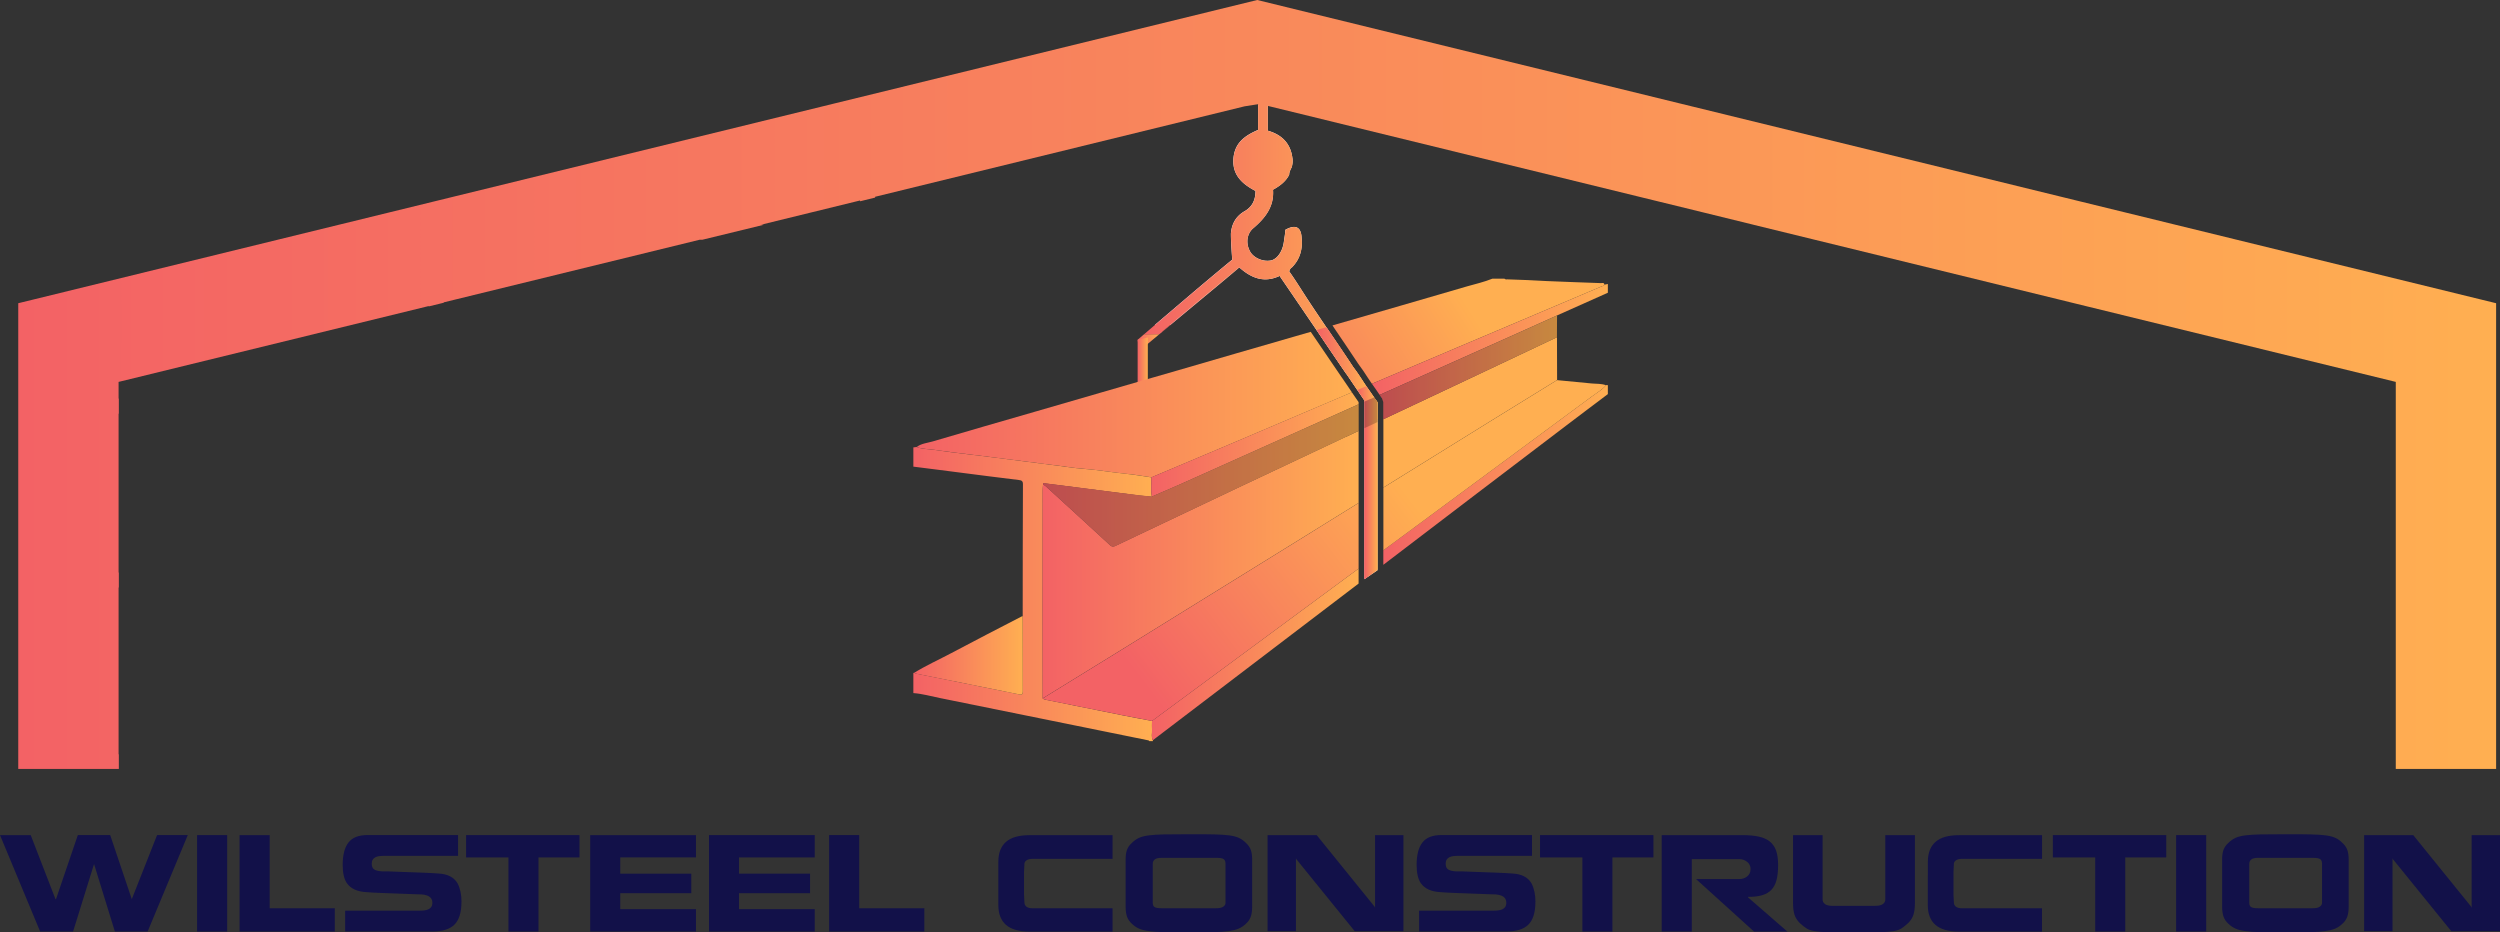 <?xml version="1.0" encoding="UTF-8"?>
<svg data-bbox="0 0 405.4 151.21" viewBox="0 0 405.4 151.2" xmlns:xlink="http://www.w3.org/1999/xlink" xmlns="http://www.w3.org/2000/svg" data-type="ugc">
    <rect x="0" y="0" width="405.4" height="151.2" fill="#333333" stroke="none"/>
    <g>
        <defs>
            <linearGradient gradientUnits="userSpaceOnUse" y2="55.56" x2="188" y1="55.56" x1="184.48" id="9210bca7-6d88-4fee-9a3b-6a53d730585b">
                <stop stop-color="#f36265" offset="0"/>
                <stop stop-color="#ffaf51" offset="1"/>
            </linearGradient>
            <linearGradient xlink:href="#9210bca7-6d88-4fee-9a3b-6a53d730585b" y2="48.65" x2="200.83" y1="48.65" x1="188.48" id="0a49bf03-c4ad-4999-82b8-5acdef9f0e57"/>
            <linearGradient xlink:href="#9210bca7-6d88-4fee-9a3b-6a53d730585b" y2="42.36" x2="223.37" y1="42.36" x1="185.54" id="e92828ad-4d59-49c4-9a4f-171e5840dd30"/>
            <linearGradient xlink:href="#9210bca7-6d88-4fee-9a3b-6a53d730585b" y2="79.25" x2="223.37" y1="79.25" x1="221.26" id="6dab06c2-0c87-4d76-9867-45daed8647c1"/>
            <linearGradient xlink:href="#9210bca7-6d88-4fee-9a3b-6a53d730585b" y2="64.85" x2="186.13" y1="64.85" id="c2cb9699-c48a-4f1a-a86d-4b10e8b650cd"/>
            <linearGradient xlink:href="#9210bca7-6d88-4fee-9a3b-6a53d730585b" y2="65.6" x2="219.22" y1="65.6" x1="148.63" id="0f040a33-7470-4314-9b4e-7bdfb757124d"/>
            <linearGradient xlink:href="#9210bca7-6d88-4fee-9a3b-6a53d730585b" y2="58.15" x2="221.59" y1="58.15" x1="213.51" id="e6296841-df6a-4651-9556-07f20b6a2b76"/>
            <linearGradient xlink:href="#9210bca7-6d88-4fee-9a3b-6a53d730585b" y2="49.57" x2="238.03" y1="73.04" x1="200.56" id="574bbc3c-049e-4ca4-8950-86aa27fd4ed2"/>
            <linearGradient xlink:href="#9210bca7-6d88-4fee-9a3b-6a53d730585b" y2="96.34" x2="186.95" y1="96.34" x1="148.11" id="835c4937-3ac0-4dcd-958a-ce9272c0904c"/>
            <linearGradient xlink:href="#9210bca7-6d88-4fee-9a3b-6a53d730585b" y2="106.12" x2="220.31" y1="106.12" x1="186.78" id="81a487ab-9861-46a0-abf4-bf5dcc416b19"/>
            <linearGradient xlink:href="#9210bca7-6d88-4fee-9a3b-6a53d730585b" y2="91.92" x2="223.37" y1="91.92" x1="221.26" id="9dbb3da0-ba7f-4519-bae6-17c79d8a823d"/>
            <linearGradient xlink:href="#9210bca7-6d88-4fee-9a3b-6a53d730585b" y2="77.01" x2="260.73" y1="77.01" x1="224.32" id="d5cdea0a-79f0-42a4-bc43-0079b8207b2e"/>
            <linearGradient xlink:href="#9210bca7-6d88-4fee-9a3b-6a53d730585b" y2="72.08" x2="220.31" y1="72.08" x1="186.67" id="c0ebb1f7-bec4-472d-b9a3-0014261e7440"/>
            <linearGradient xlink:href="#9210bca7-6d88-4fee-9a3b-6a53d730585b" y2="63.87" x2="222.85" y1="63.87" x1="220.11" id="9b2a400a-6ccd-4bba-a172-1f7945c7592d"/>
            <linearGradient xlink:href="#9210bca7-6d88-4fee-9a3b-6a53d730585b" y2="55.04" x2="260.73" y1="55.04" x1="222.47" id="b7ff33cc-228e-4a26-8fb9-8cc03036cd5b"/>
            <linearGradient xlink:href="#9210bca7-6d88-4fee-9a3b-6a53d730585b" y2="106.26" x2="165.86" y1="106.26" x1="148.23" id="0558e2f8-5bbd-4a26-924f-55c0e88b3d74"/>
            <linearGradient xlink:href="#9210bca7-6d88-4fee-9a3b-6a53d730585b" y2="91.57" x2="220.31" y1="91.57" x1="169.06" id="d9d4af0f-a437-4e55-9a56-d73dbdb36e08"/>
            <linearGradient xlink:href="#9210bca7-6d88-4fee-9a3b-6a53d730585b" y2="74.71" x2="223.37" y1="74.71" x1="221.26" id="213884ab-f45d-4cc6-be15-e67b8652b821"/>
            <linearGradient xlink:href="#9210bca7-6d88-4fee-9a3b-6a53d730585b" y2="76.68" x2="218.85" y1="112.53" x1="156.85" id="24fb68fd-6093-4270-8949-e494946bcc54"/>
            <linearGradient xlink:href="#9210bca7-6d88-4fee-9a3b-6a53d730585b" y2="78.31" x2="226.87" y1="110.18" x1="184.88" id="8ba07564-1a95-44b3-8fde-46f97a228892"/>
            <linearGradient xlink:href="#9210bca7-6d88-4fee-9a3b-6a53d730585b" y2="85.57" x2="223.37" y1="85.57" x1="221.26" id="c6ab10f6-5ed5-448f-872e-279f47d1bb5e"/>
            <linearGradient xlink:href="#9210bca7-6d88-4fee-9a3b-6a53d730585b" y2="81.04" x2="228.94" y1="112.91" x1="186.95" id="1f571fb6-e14b-4f8d-b8a5-aa521ba40915"/>
            <linearGradient xlink:href="#9210bca7-6d88-4fee-9a3b-6a53d730585b" y2="77.11" x2="220.31" y1="77.11" x1="169.13" id="e514fa91-e491-469c-bd0d-dc6df3bed8e5"/>
            <linearGradient xlink:href="#9210bca7-6d88-4fee-9a3b-6a53d730585b" y2="66.93" x2="223.37" y1="66.93" x1="221.26" id="8f2700cc-b6eb-4ff2-bb36-24a14d0dc64a"/>
            <linearGradient xlink:href="#9210bca7-6d88-4fee-9a3b-6a53d730585b" y2="59.56" x2="252.49" y1="59.56" x1="223.72" id="62989e37-79ad-467c-aa6a-46a1fdc1029d"/>
            <linearGradient xlink:href="#9210bca7-6d88-4fee-9a3b-6a53d730585b" y2="62.34" x2="404.77" y1="62.34" x1="2.96" id="a2226c24-b32b-4b21-a6d9-6f384171b412"/>
        </defs>
        <path d="M11.84 151.06H6.51L0 135.42h4.98L9 145.81h.08l3.54-10.39h5.25l3.5 10.39 4.1-10.39h4.98l-6.51 15.64h-5.31l-3.38-10.95-3.4 10.95Z" fill="#121149"/>
        <path d="M36.84 135.42v15.64h-4.88v-15.64h4.88Z" fill="#121149"/>
        <path d="M54.29 147.28v3.78H38.85v-15.64h4.88v11.86H54.3Z" fill="#121149"/>
        <path d="M74.83 146.26c0 1.68-.38 2.91-1.12 3.66-.75.76-1.95 1.13-3.61 1.13H55.97v-3.38h12.06c.28 0 .53-.01.77-.04s.45-.08.65-.17c.2-.09.36-.22.48-.39s.18-.4.18-.68c0-.32-.08-.57-.25-.77-.17-.19-.38-.33-.65-.42-.27-.09-.54-.14-.83-.16-.29-.02-.63-.03-1.04-.03-.25-.01-.96-.04-2.13-.08-1.83-.07-2.98-.11-3.44-.13-.46-.02-.9-.04-1.31-.06-.41-.02-.76-.04-1.05-.07-1.47-.08-2.53-.56-3.16-1.45-.45-.66-.68-1.65-.68-2.96 0-1.62.31-2.83.94-3.64.62-.81 1.66-1.21 3.1-1.21h14.67v3.38H62.22c-.27 0-.5.01-.72.04-.21.03-.41.08-.6.17-.19.09-.33.22-.45.39-.11.17-.17.4-.17.68 0 .5.18.84.54 1 .36.16.86.24 1.49.24h.82c.24.01.94.04 2.09.08 1.59.05 2.7.09 3.31.12.62.03 1.14.05 1.56.07.42.02.78.04 1.05.07 1.46.08 2.48.61 3.06 1.59.42.81.64 1.82.64 3.03Z" fill="#121149"/>
        <path d="M87.33 151.06h-4.88v-12.02h-6.87v-3.62h18.39v3.62h-6.65v12.02Z" fill="#121149"/>
        <path d="M112.86 147.42v3.64H95.71v-15.64h17.15v3.62h-12.28v2.63h11.52v3.17h-11.52v2.59h12.28Z" fill="#121149"/>
        <path d="M132.12 147.42v3.64h-17.15v-15.64h17.15v3.62h-12.28v2.63h11.52v3.17h-11.52v2.59h12.28Z" fill="#121149"/>
        <path d="M149.89 147.28v3.78h-15.44v-15.64h4.88v11.86h10.57Z" fill="#121149"/>
        <path d="M161.89 142.01v-2.25c0-1.43.41-2.51 1.24-3.24.83-.73 2.11-1.09 3.83-1.09h13.45v3.84h-12.92c-.46 0-.81.08-1.03.24-.23.16-.34.36-.34.6l-.06 1.29v3.7l.06 1.23c0 .29.11.52.33.7.22.17.57.26 1.04.26h12.92v3.78h-13.45c-1.73 0-3-.37-3.83-1.09-.83-.73-1.24-1.8-1.24-3.22v-4.74Z" fill="#121149"/>
        <path d="M182.53 139.4c0-.64.07-1.16.22-1.58s.42-.81.82-1.16c.34-.34.73-.61 1.15-.8.42-.19.96-.32 1.6-.4.64-.08 1.42-.13 2.32-.15.9-.02 2.29-.03 4.18-.03s3.28 0 4.18.03c.9.02 1.67.07 2.3.15.63.08 1.15.21 1.57.4s.8.45 1.14.8c.4.36.67.75.82 1.16.15.42.22.95.22 1.58v7.62c0 .64-.07 1.17-.22 1.61-.15.44-.42.84-.82 1.19-.35.33-.73.59-1.16.77-.43.18-.97.31-1.61.4-.64.09-1.44.14-2.38.17s-2.31.04-4.1.04-3.15-.01-4.08-.04c-.93-.03-1.72-.08-2.37-.17-.65-.09-1.18-.22-1.59-.4-.41-.18-.8-.43-1.15-.77-.4-.36-.67-.76-.82-1.19-.15-.44-.22-.98-.22-1.61v-7.62Zm4.4 7c0 .33.1.56.3.69.2.13.58.19 1.13.19h8.86c.52 0 .9-.08 1.14-.25.25-.17.37-.37.37-.63v-6.33c0-.37-.1-.62-.31-.76s-.59-.2-1.14-.2h-8.92c-.52 0-.89.09-1.1.26-.22.17-.33.4-.33.7v6.33Z" fill="#121149"/>
        <path d="M210.15 151h-4.6v-15.58h7.96l9.39 11.6.08.2v-11.8h4.6V151h-7.9l-9.47-11.68-.06-.14V151Z" fill="#121149"/>
        <path d="M248.98 146.26c0 1.68-.38 2.91-1.12 3.66-.75.76-1.95 1.13-3.61 1.13h-14.13v-3.38h12.06c.28 0 .53-.01.77-.04s.45-.08.65-.17c.2-.09.36-.22.48-.39s.18-.4.18-.68c0-.32-.08-.57-.25-.77s-.38-.33-.65-.42-.54-.14-.83-.16c-.29-.02-.63-.03-1.04-.03-.25-.01-.96-.04-2.13-.08-1.83-.07-2.98-.11-3.44-.13-.46-.02-.9-.04-1.31-.06-.41-.02-.76-.04-1.05-.07-1.47-.08-2.53-.56-3.16-1.45-.45-.66-.68-1.65-.68-2.96 0-1.62.31-2.83.94-3.64.62-.81 1.66-1.21 3.1-1.21h14.67v3.38h-12.06c-.27 0-.5.01-.72.04s-.41.08-.6.17c-.19.09-.34.22-.45.39-.11.17-.17.4-.17.68 0 .5.18.84.54 1s.86.24 1.49.24h.82c.24.01.94.04 2.09.08 1.59.05 2.7.09 3.31.12.62.03 1.14.05 1.56.07.42.02.78.04 1.05.07 1.46.08 2.48.61 3.06 1.59.42.81.64 1.82.64 3.03Z" fill="#121149"/>
        <path d="M261.48 151.06h-4.88v-12.02h-6.87v-3.62h18.39v3.62h-6.65v12.02Z" fill="#121149"/>
        <path d="M283.31 142.12c.37-.28.56-.68.56-1.21 0-.46-.18-.85-.54-1.14s-.78-.45-1.25-.45h-7.74v11.74h-4.88v-15.64h12.98c1.1 0 2.02.08 2.75.24s1.33.42 1.79.79c.46.37.81.86 1.03 1.48.22.62.33 1.41.33 2.37s-.09 1.76-.26 2.41c-.17.65-.44 1.17-.82 1.57-.37.4-.87.69-1.48.88-.62.19-1.39.28-2.32.28v.08l6.39 5.55h-5.41l-9.41-8.52h7c.49 0 .92-.14 1.29-.42Z" fill="#121149"/>
        <path d="M295.55 135.42v10.43c0 .31.13.55.39.75s.66.29 1.2.29h6.93c.58 0 1-.1 1.26-.29.26-.19.39-.44.39-.75v-10.43h4.8v11.11c0 .7-.08 1.3-.23 1.79-.15.49-.44.95-.87 1.37-.45.41-.83.71-1.12.89-.3.18-.71.32-1.23.41-.52.09-1.25.15-2.17.18s-2.34.04-4.25.04-3.31-.01-4.24-.04-1.66-.09-2.18-.18c-.52-.09-.94-.23-1.25-.42-.31-.19-.69-.48-1.12-.88-.42-.42-.71-.88-.87-1.37-.15-.49-.23-1.09-.23-1.79v-11.11h4.8Z" fill="#121149"/>
        <path d="M312.62 142.01v-2.25c0-1.43.42-2.51 1.24-3.24.83-.73 2.11-1.09 3.83-1.09h13.45v3.84h-12.92c-.46 0-.81.08-1.04.24s-.34.36-.34.6l-.06 1.29v3.7l.06 1.23c0 .29.11.52.33.7.22.17.57.26 1.04.26h12.92v3.78h-13.45c-1.72 0-3-.37-3.83-1.09s-1.24-1.8-1.24-3.22v-4.74Z" fill="#121149"/>
        <path d="M344.64 151.06h-4.88v-12.02h-6.87v-3.62h18.39v3.62h-6.65v12.02Z" fill="#121149"/>
        <path d="M357.76 135.42v15.64h-4.88v-15.64h4.88Z" fill="#121149"/>
        <path d="M360.34 139.4c0-.64.07-1.16.22-1.58.15-.42.42-.81.82-1.16.34-.34.73-.61 1.15-.8s.96-.32 1.6-.4c.64-.08 1.42-.13 2.32-.15.9-.02 2.3-.03 4.18-.03s3.28 0 4.18.03c.9.02 1.67.07 2.3.15.63.08 1.15.21 1.57.4s.8.45 1.14.8c.4.36.67.75.82 1.16.15.42.22.95.22 1.58v7.62c0 .64-.07 1.17-.22 1.61-.15.44-.42.84-.82 1.19-.35.33-.73.59-1.16.77-.43.18-.97.31-1.61.4-.64.09-1.44.14-2.38.17s-2.31.04-4.1.04-3.15-.01-4.08-.04-1.72-.08-2.37-.17c-.65-.09-1.18-.22-1.59-.4-.41-.18-.8-.43-1.15-.77-.4-.36-.67-.76-.82-1.19-.15-.44-.22-.98-.22-1.61v-7.62Zm4.4 7c0 .33.1.56.3.69.2.13.58.19 1.13.19h8.86c.52 0 .9-.08 1.14-.25.25-.17.37-.37.37-.63v-6.33c0-.37-.1-.62-.31-.76-.21-.13-.59-.2-1.14-.2h-8.92c-.52 0-.89.09-1.1.26s-.33.4-.33.7v6.33Z" fill="#121149"/>
        <path d="M387.97 151h-4.6v-15.58h7.96l9.39 11.6.08.2v-11.8h4.6V151h-7.9l-9.47-11.68-.06-.14V151Z" fill="#121149"/>
        <path d="M223.37 65.2v27.27l-2.12 1.45V64.93l-1.15-1.69-1.74-2.57h-.02a751.65 751.65 0 0 1-4.85-7.15c-2.01-2.94-3.99-5.86-6-8.79-.09 0-.09.11-.21.11-2.42 1.04-4.42.21-6.32-1.48-1.06.87-2.1 1.74-3.14 2.61.99-.82 1.99-1.64 2.98-2.45l-11.02 9.17h-2.51l6.19-5.27c2.13-1.8 4.25-3.58 6.35-5.31-.09-1.48-.21-2.84-.21-4.22.11-1.47.73-2.73 2.1-3.57 1.37-.74 1.89-1.89 1.89-3.36-2.21-1.15-3.79-2.64-3.58-5.26.22-2.53 1.8-3.68 3.99-4.63v-4.1h1.58v4.22c2.21.63 3.68 1.99 3.99 4.41.11.54 0 1.06-.09 1.47-.22.43-.43.85-.43 1.26-.52 1.06-1.47 1.8-2.62 2.43.21 2.73-1.26 4.61-3.27 6.3-1.04.95-1.15 2.53-.41 3.79.63 1.04 2.19 1.67 3.46 1.36.32-.09.63-.32.85-.52.63-.63 1.04-1.58 1.15-2.64.09-.62.21-1.25.21-1.78 1.69-.95 2.53-.41 2.64 1.17.21 1.88-.22 3.57-1.58 4.93-.22.11-.32.32-.43.63 1.06 1.48 2.01 3.05 3.05 4.63.98 1.5 1.99 2.98 2.98 4.45 1.47 2.16 2.94 4.31 4.37 6.49.74.95 1.37 1.99 2.01 2.94.03.05.06.08.09.13.43.6.85 1.22 1.26 1.82.08.13.17.25.25.38.09.13.17.27.27.39Z" fill="#ffffff"/>
        <path fill="url(#9210bca7-6d88-4fee-9a3b-6a53d730585b)" d="m184.72 56.93 3.28-2.74h-2.46l-1.06.91.24 1.83z"/>
        <path d="m200.83 43.51-11.02 9.17v.02l-1.31 1.09-.02-.02c.43-.36.85-.73 1.29-1.09a990.655 990.655 0 0 1 11.05-9.18Z" fill="url(#0a49bf03-c4ad-4999-82b8-5acdef9f0e57)"/>
        <path d="M223.37 65.2v2.84l-2.01-2.95-.11-.16-1.15-1.69-1.74-2.57h-.02a751.65 751.65 0 0 1-4.85-7.15c-2.01-2.94-3.99-5.86-6-8.79-.09 0-.09.11-.21.11-2.42 1.04-4.42.21-6.32-1.48-1.06.87-2.1 1.74-3.14 2.61-2.72 2.24-5.42 4.48-8.07 6.73-.44.36-.87.73-1.29 1.09l.02.02-.49.39h-2.46l1.75-1.5 6.19-5.27c2.13-1.8 4.25-3.58 6.35-5.31-.09-1.48-.21-2.84-.21-4.22.11-1.47.73-2.73 2.1-3.57 1.37-.74 1.89-1.89 1.89-3.36-2.21-1.15-3.79-2.64-3.58-5.26.22-2.53 1.8-3.68 3.99-4.63v-4.4l1.58.3v4.22c2.21.63 3.68 1.99 3.99 4.41.11.54 0 1.06-.09 1.47-.22.43-.43.85-.43 1.26-.52 1.06-1.47 1.8-2.62 2.43.21 2.73-1.26 4.61-3.27 6.3-1.04.95-1.15 2.53-.41 3.79.63 1.04 2.19 1.67 3.46 1.36.32-.09.63-.32.85-.52.63-.63 1.04-1.58 1.15-2.64.09-.62.21-1.25.21-1.78 1.69-.95 2.53-.41 2.64 1.17.21 1.88-.22 3.57-1.58 4.93-.22.11-.32.32-.43.63 1.06 1.48 2.01 3.05 3.05 4.63.98 1.5 1.99 2.98 2.98 4.45 1.47 2.16 2.94 4.31 4.37 6.49.74.95 1.37 1.99 2.01 2.94.03.05.06.08.09.13.43.6.85 1.22 1.26 1.82.08.13.17.25.25.38.09.13.17.27.27.39Z" fill="url(#e92828ad-4d59-49c4-9a4f-171e5840dd30)"/>
        <path d="M223.37 65.2v27.27l-2.12 1.45V64.58l.98.11h.02l.85.11c.09.13.17.27.27.39Z" fill="url(#6dab06c2-0c87-4d76-9867-45daed8647c1)"/>
        <path fill="url(#c2cb9699-c48a-4f1a-a86d-4b10e8b650cd)" d="M184.48 55.1v19.88h1.65V54.72l-1.65.38z"/>
        <path d="m217.6 61.22 1.63 2.4c-6.74 2.86-13.5 5.73-20.24 8.61-4.09 1.74-8.18 3.44-12.28 5.18-1.36-.21-2.73-.46-4.11-.58-2.38-.24-4.74-.66-7.14-.84-1.23-.08-2.46-.3-3.71-.46-1.63-.21-3.25-.39-4.88-.62-1.69-.21-3.38-.44-5.07-.65-1.66-.22-3.3-.41-4.96-.62-1.74-.22-3.47-.41-5.21-.68-.99-.16-2.04-.11-3-.47.77-.58 1.72-.65 2.59-.9 5.56-1.64 11.15-3.25 16.72-4.86 5.53-1.59 11.04-3.19 16.55-4.8.55-.14 1.09-.32 1.64-.47 1.61-.46 3.21-.92 4.82-1.39 6.32-1.83 12.62-3.68 18.93-5.49.88-.25 1.78-.52 2.67-.77 1.66 2.46 3.35 4.94 5.04 7.41l.02.02Z" fill="url(#0f040a33-7470-4314-9b4e-7bdfb757124d)"/>
        <path d="M221.59 62.61c-.49.21-.99.43-1.48.63l-1.74-2.57h-.02a751.65 751.65 0 0 1-4.85-7.15c.54-.16 1.07-.32 1.61-.46 1.47 2.16 2.94 4.31 4.37 6.49.74.95 1.37 1.99 2.01 2.94.03.05.06.08.09.13Z" fill="url(#e6296841-df6a-4651-9556-07f20b6a2b76)"/>
        <path d="M260.18 46.16c-.06.22-.3.21-.46.28-7.61 3.22-15.25 6.44-22.88 9.68-4.78 2.04-9.58 4.07-14.37 6.11-.06-.09-.13-.17-.19-.27l-.51-.76c-.47-.74-.98-1.5-1.5-2.18-1.22-1.85-2.45-3.66-3.69-5.49-.17-.25-.35-.51-.51-.76 7.26-2.1 14.54-4.2 21.82-6.33 1.37-.39 2.78-.71 4.11-1.25h1.96c.16.16.35.11.52.11 2.13.05 4.26.17 6.39.28 2.91.14 5.83.21 8.75.33.19 0 .49-.14.55.24Z" fill="url(#574bbc3c-049e-4ca4-8950-86aa27fd4ed2)"/>
        <path d="M165.84 99.9c0-7.13.01-14.26.04-21.39 0-.55-.27-.62-.65-.67-1.63-.21-3.27-.4-4.9-.61l-8.42-1.08-3.8-.48v-3.12l.53-.06c.97.37 2 .32 3 .48 1.73.27 3.48.46 5.21.68 1.65.21 3.3.4 4.95.61 1.69.21 3.39.44 5.08.66 1.63.21 3.25.41 4.88.62 1.24.16 2.47.37 3.71.46 2.39.17 4.75.59 7.13.83 1.38.14 2.74.38 4.11.58.02 1.05-.12 2.1.08 3.14-.65-.06-1.29-.11-1.94-.19-2.8-.35-5.61-.72-8.41-1.08-2.3-.3-4.59-.6-6.89-.88-.13-.02-.47-.21-.41.22-.02.3-.06.61-.06.91 0 6.37-.02 12.73-.02 19.1 0 4.88.01 9.76.02 14.64.23.17.5.21.78.26 4.07.82 8.14 1.65 12.2 2.47 1.58.32 3.17.61 4.75.91 0 .49-.03.99 0 1.48.04.55-.16 1.12.14 1.64v.15h-.56c-.05-.04-.1-.11-.15-.12-5.38-1.1-10.76-2.19-16.14-3.28-5.9-1.2-11.8-2.4-17.7-3.59-1.43-.29-2.83-.69-4.29-.8v-3.26s.08-.03.13-.02c.13.05.25.13.39.15 5.53 1.11 11.07 2.2 16.59 3.33.54.11.65 0 .65-.51-.02-4.06-.02-8.12-.02-12.18Z" fill="url(#835c4937-3ac0-4dcd-958a-ce9272c0904c)"/>
        <path d="M200.34 106.93c6.66-4.91 13.31-9.82 19.97-14.73v2.43c-4.53 3.44-9.05 6.9-13.58 10.34-6.6 5.02-13.18 10.04-19.78 15.06-.3-.52-.11-1.09-.14-1.64-.03-.49 0-.99 0-1.48 4.5-3.33 9.02-6.65 13.53-9.98Z" fill="url(#81a487ab-9861-46a0-abf4-bf5dcc416b19)"/>
        <path d="M223.37 89.93v2.38c-.71.52-1.41 1.06-2.12 1.61v-2.43c.71-.52 1.41-1.04 2.12-1.56Z" fill="url(#9dbb3da0-ba7f-4519-bae6-17c79d8a823d)"/>
        <path d="M260.73 62.49v1.42c-2.23 1.69-4.47 3.35-6.69 5.05-9.92 7.53-19.82 15.08-29.72 22.63v-2.35c11.26-8.31 22.52-16.61 33.77-24.92.81-.6 1.69-1.09 2.35-1.85.09-.02.21-.08.28.02Z" fill="url(#d5cdea0a-79f0-42a4-bc43-0079b8207b2e)"/>
        <path d="m219.22 63.62 1.09 1.59v.35l-9.11 4.09c-6.66 3-13.34 5.98-20 8.97-1.47.65-2.94 1.28-4.42 1.91-.19-1.03-.05-2.08-.08-3.13 4.11-1.74 8.19-3.44 12.28-5.18 6.74-2.87 13.5-5.75 20.24-8.61Z" fill="url(#c0ebb1f7-bec4-472d-b9a3-0014261e7440)"/>
        <path d="M222.85 64.43c-.19.08-.39.17-.6.27h-.02c-.28.13-.57.27-.87.39-.03.02-.06.03-.11.05v-.21l-1.15-1.69c.49-.21.99-.43 1.48-.63.43.6.85 1.22 1.26 1.82Z" fill="url(#9b2a400a-6ccd-4bba-a172-1f7945c7592d)"/>
        <path d="M260.73 46.05v1.42c-2.75 1.22-5.49 2.45-8.24 3.68-2.16.98-4.33 1.96-6.49 2.92-6.13 2.73-12.25 5.46-18.36 8.21-1.31.58-2.61 1.17-3.92 1.75-.41-.62-.84-1.22-1.25-1.8 4.78-2.04 9.58-4.07 14.37-6.11 7.63-3.24 15.27-6.46 22.88-9.68.16-.08.39-.06.46-.28.19-.05.36-.08.55-.11Z" fill="url(#b7ff33cc-228e-4a26-8fb9-8cc03036cd5b)"/>
        <path d="M165.84 99.9c0 4.06 0 8.12.02 12.18 0 .51-.11.62-.65.51-5.53-1.13-11.06-2.22-16.59-3.33-.13-.03-.26-.1-.39-.15 1.94-1.2 4.02-2.13 6.03-3.2 3.77-2.01 7.58-3.96 11.38-5.93.06-.03.13-.05.2-.07Z" fill="url(#0558e2f8-5bbd-4a26-924f-55c0e88b3d74)"/>
        <path d="M218.24 70.85c.69-.33 1.37-.65 2.07-.98v11.68c-2.51 1.56-5.04 3.13-7.56 4.69-10.48 6.49-20.98 12.99-31.47 19.48-4.07 2.51-8.13 5.02-12.21 7.53-.02-4.88-.02-9.76-.02-14.64 0-6.38 0-12.74.02-19.11 0-.3.03-.62.06-.92.24.08.44.24.63.43 3.41 3.13 6.84 6.24 10.23 9.38.3.27.51.3.85.14 2.72-1.29 5.43-2.57 8.15-3.87 4.04-1.91 8.07-3.84 12.11-5.75 5.72-2.7 11.42-5.38 17.13-8.08Z" fill="url(#d9d4af0f-a437-4e55-9a56-d73dbdb36e08)"/>
        <path d="M223.37 68.44v11.21c-.69.44-1.41.88-2.12 1.33V69.44c.71-.33 1.41-.66 2.12-.99Z" fill="url(#213884ab-f45d-4cc6-be15-e67b8652b821)"/>
        <path d="M252.49 61.63c-3.6 2.23-7.18 4.44-10.78 6.65-5.79 3.6-11.59 7.18-17.38 10.78V67.98c5.49-2.57 10.97-5.18 16.47-7.77 3.88-1.85 7.78-3.68 11.68-5.53 0 2.32 0 4.64.02 6.95Z" fill="url(#24fb68fd-6093-4270-8949-e494946bcc54)"/>
        <path d="M212.75 86.25c2.53-1.56 5.05-3.13 7.56-4.69V92.2c-6.66 4.91-13.31 9.82-19.97 14.73-4.52 3.33-9.03 6.65-13.53 9.98-1.59-.3-3.17-.6-4.75-.92-4.07-.82-8.13-1.64-12.21-2.46-.27-.06-.54-.11-.77-.27 4.07-2.51 8.13-5.02 12.21-7.53 10.48-6.49 20.98-12.99 31.47-19.48Z" fill="url(#8ba07564-1a95-44b3-8fde-46f97a228892)"/>
        <path d="M223.37 79.65v10.28c-.71.52-1.41 1.04-2.12 1.56V80.97c.71-.44 1.42-.88 2.12-1.33Z" fill="url(#c6ab10f6-5ed5-448f-872e-279f47d1bb5e)"/>
        <path d="M260.45 62.47c-.66.76-1.55 1.25-2.35 1.85-11.26 8.31-22.52 16.61-33.77 24.92V79.07c5.79-3.6 11.59-7.18 17.38-10.78 3.6-2.21 7.18-4.42 10.78-6.65 1.86.17 3.73.36 5.59.54.79.08 1.61 0 2.37.3Z" fill="url(#1f571fb6-e14b-4f8d-b8a5-aa521ba40915)"/>
        <path d="m211.2 69.65 9.11-4.09v4.31c-.69.33-1.37.65-2.07.98-5.72 2.7-11.42 5.38-17.13 8.08-4.04 1.91-8.07 3.84-12.11 5.75-2.72 1.29-5.43 2.57-8.15 3.87-.35.16-.55.13-.85-.14-3.39-3.14-6.82-6.25-10.23-9.38-.19-.19-.39-.35-.63-.43-.06-.43.27-.24.41-.22 2.29.28 4.59.58 6.88.88 2.81.36 5.61.73 8.42 1.07.65.08 1.28.13 1.93.19 1.48-.63 2.95-1.26 4.42-1.91 6.66-2.98 13.34-5.97 20-8.97Z" fill="url(#e514fa91-e491-469c-bd0d-dc6df3bed8e5)"/>
        <path d="M223.37 65.2v3.24c-.71.33-1.41.66-2.12.99v-4.29s.08-.03.11-.05c.3-.13.58-.27.87-.39h.02c.21-.09.41-.19.6-.27.08.13.17.25.25.38.09.13.17.27.27.39Z" fill="url(#8f2700cc-b6eb-4ff2-bb36-24a14d0dc64a)"/>
        <path d="M252.49 51.15c0 1.18-.02 2.35-.02 3.54-3.9 1.85-7.8 3.68-11.68 5.53-5.49 2.59-10.97 5.19-16.47 7.77v-2.78l-.19-.57s-.21-.32-.24-.35c-.06-.08-.11-.17-.17-.25 1.31-.58 2.61-1.17 3.92-1.75 6.11-2.75 12.24-5.48 18.36-8.21 2.16-.96 4.33-1.94 6.49-2.92Z" fill="url(#62989e37-79ad-467c-aa6a-46a1fdc1029d)"/>
        <path d="m211.2 69.65 9.11-4.09v4.31c-.69.33-1.37.65-2.07.98-5.72 2.7-11.42 5.38-17.13 8.08-4.04 1.91-8.07 3.84-12.11 5.75-2.72 1.29-5.43 2.57-8.15 3.87-.35.16-.55.13-.85-.14-3.39-3.14-6.82-6.25-10.23-9.38-.19-.19-.39-.35-.63-.43-.06-.43.27-.24.41-.22 2.29.28 4.59.58 6.88.88 2.81.36 5.61.73 8.42 1.07.65.08 1.28.13 1.93.19 1.48-.63 2.95-1.26 4.42-1.91 6.66-2.98 13.34-5.97 20-8.97Z" opacity=".22"/>
        <path d="M223.37 65.2v3.24c-.71.33-1.41.66-2.12.99v-4.29s.08-.03.11-.05c.3-.13.58-.27.87-.39h.02c.21-.09.41-.19.6-.27.08.13.17.25.25.38.09.13.17.27.27.39Z" opacity=".22"/>
        <path d="M252.49 51.15c0 1.18-.02 2.35-.02 3.54-3.9 1.85-7.8 3.68-11.68 5.53-5.49 2.59-10.97 5.19-16.47 7.77v-2.78l-.19-.57s-.21-.32-.24-.35c-.06-.08-.11-.17-.17-.25 1.31-.58 2.61-1.17 3.92-1.75 6.11-2.75 12.24-5.48 18.36-8.21 2.16-.96 4.33-1.94 6.49-2.92Z" opacity=".22"/>
        <path fill="none" d="m201.83 17.24-59.92 14.67v.13l59.92-14.6v-.2z"/>
        <path fill="none" d="M113.44 38.88 71.96 49.03v.06l41.92-10.21h-.44z"/>
        <path fill="none" d="m284.32 36.44-8.35-2.05 8.34 2.05h.01z"/>
        <path fill="none" d="M19.27 95.28v27.04h-.04V95.28h.04z"/>
        <path fill="none" d="M19.27 67.08v25.76h-.04V67.08h.04z"/>
        <path fill="none" d="m139.47 32.51-16.05 3.93h.48l15.57-3.8v-.13z"/>
        <path fill="none" d="M69.52 49.69v-.06l-50.29 12.3v2.71h.04v-2.71l50.25-12.24z"/>
        <path fill="none" d="m336.58 49.23 51.92 12.7-51.92-12.7z"/>
        <path fill="url(#a2226c24-b32b-4b21-a6d9-6f384171b412)" d="m204.27 16.85 71.7 17.54 8.35 2.05h-.01l9.98 2.44 39.85 9.75 2.44.6 51.92 12.7v62.76h16.27V49.17L203.87 0 2.96 49.17v75.52h16.31v-2.37h-.04V95.28h.04v-2.44h-.04V67.08h.04v-2.44h-.04v-2.71l50.29-12.3v.06l2.44-.6v-.06l41.48-10.15h.44l10.02-2.44h-.48l16.05-3.93v.13l2.44-.6v-.13l59.92-14.67"/>
    </g>
</svg>
